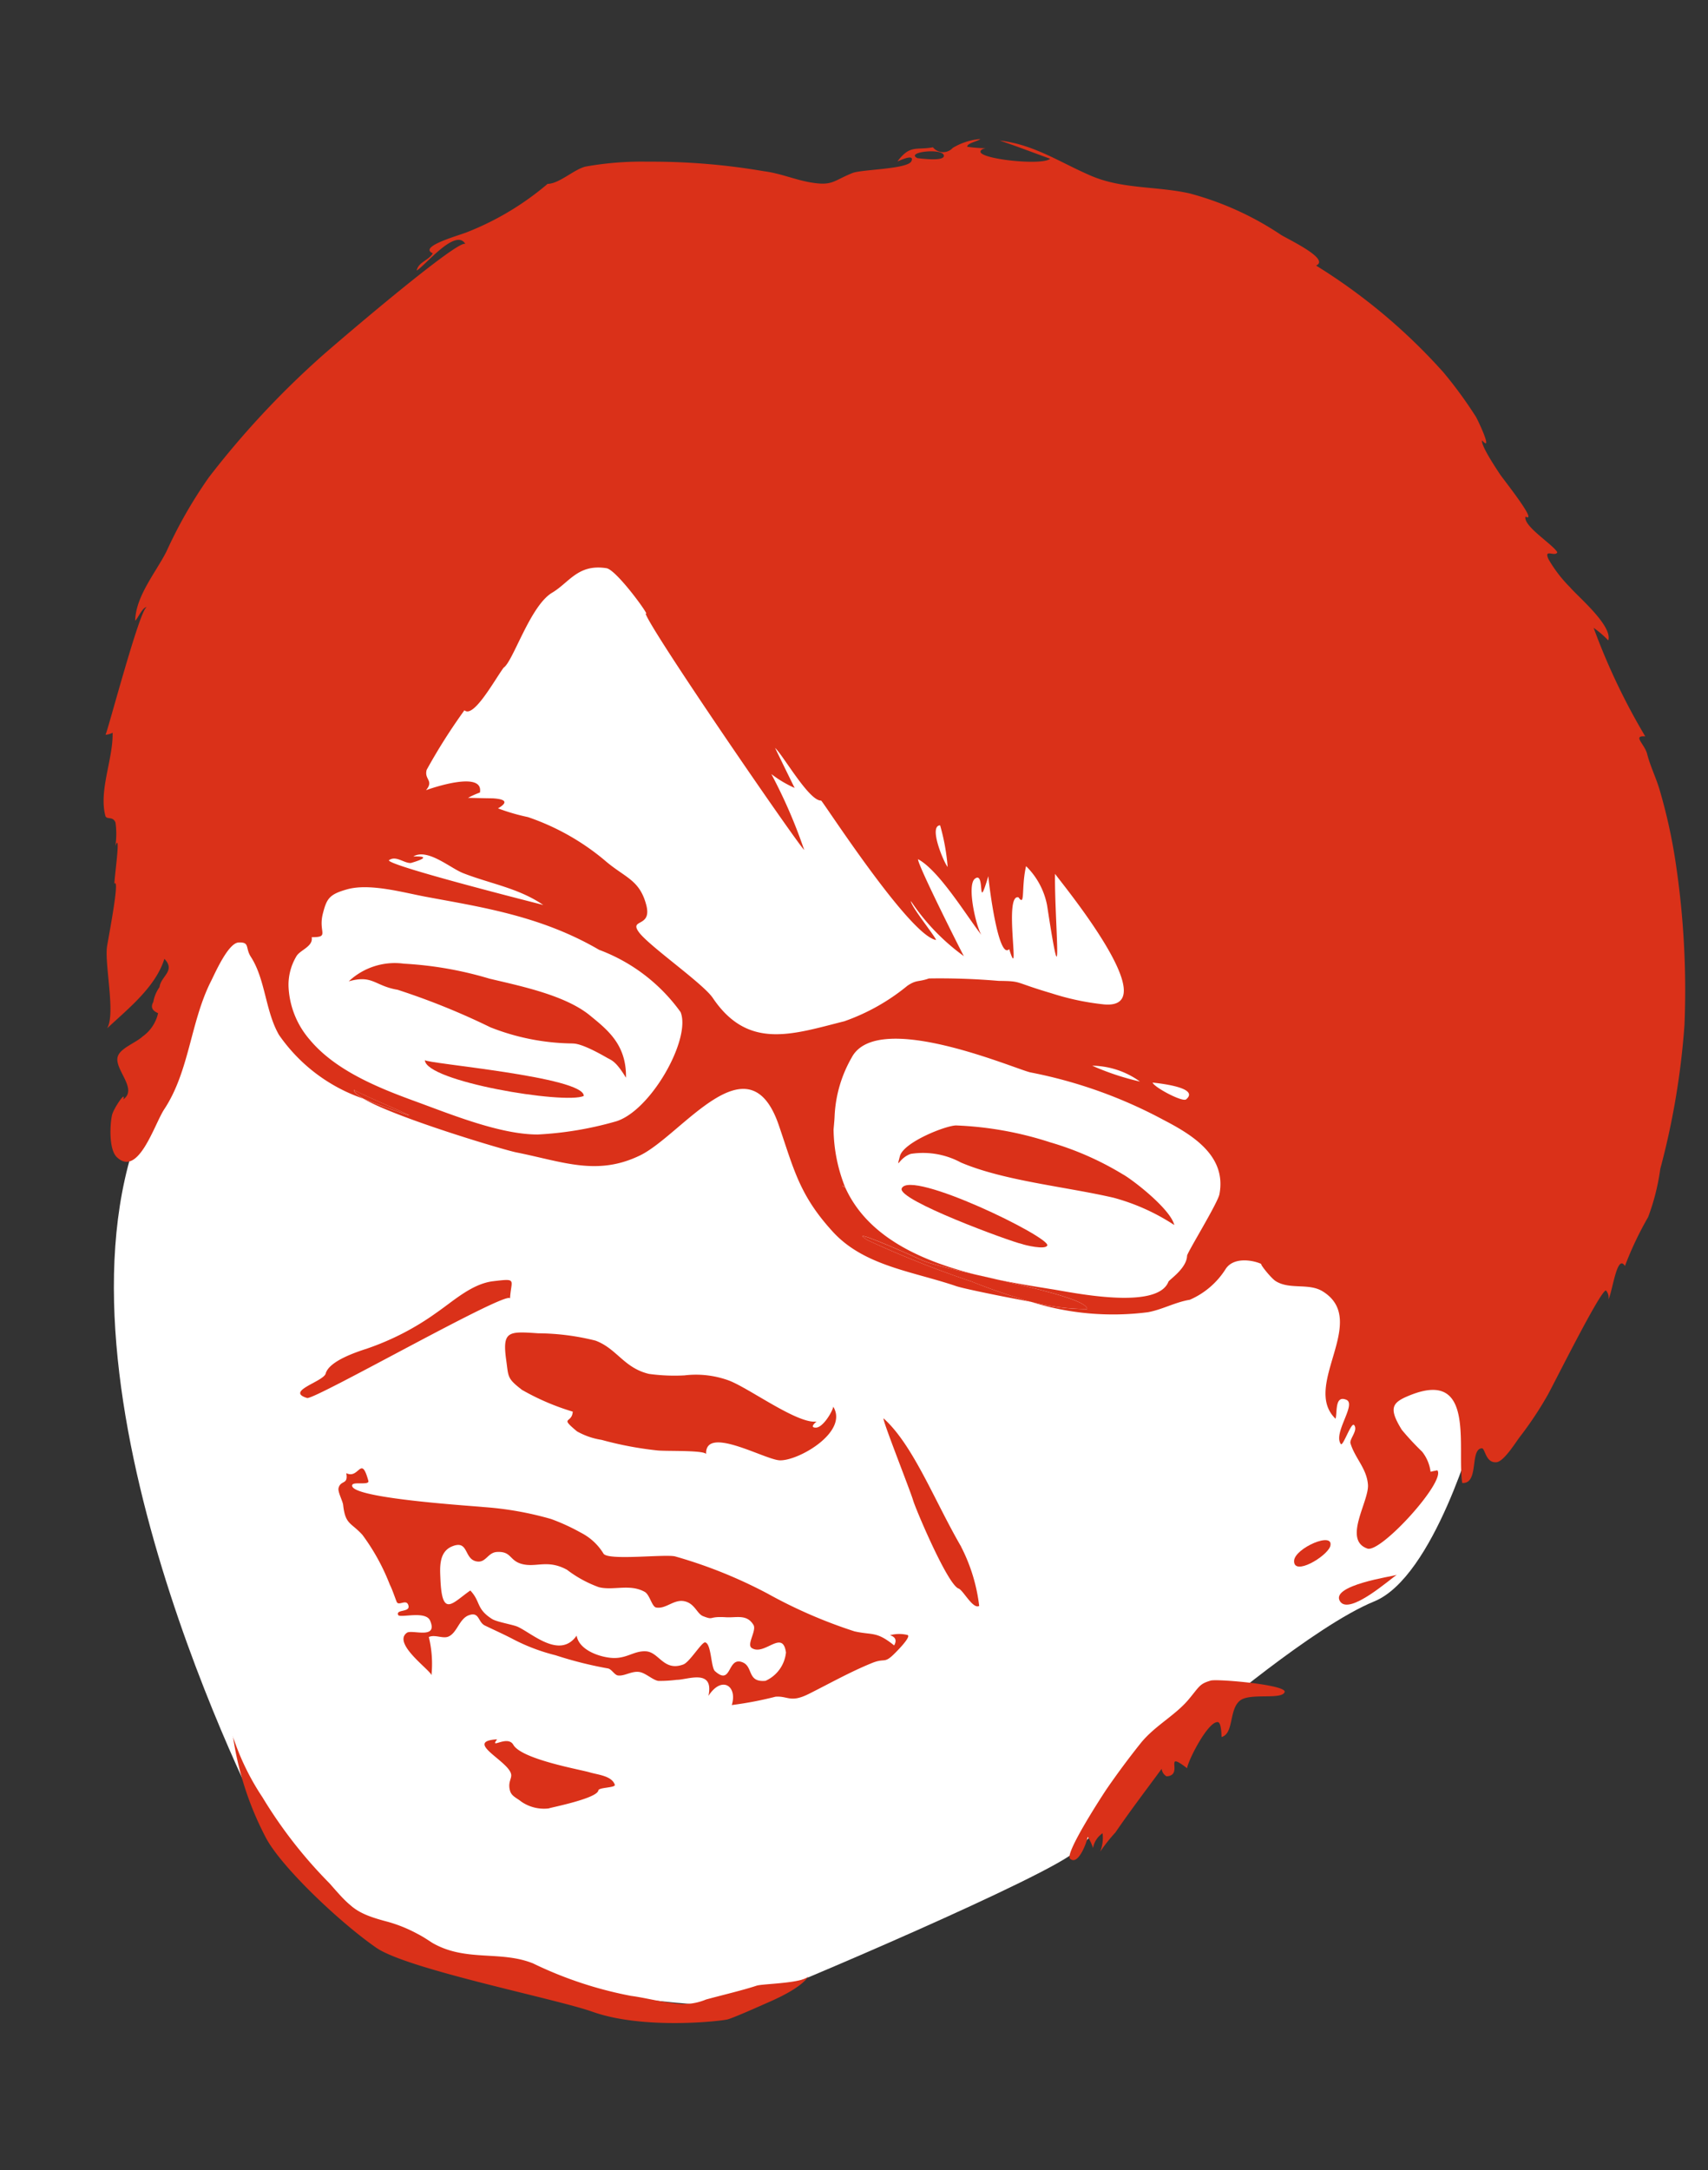 <?xml version="1.0" encoding="UTF-8"?>
<svg xmlns="http://www.w3.org/2000/svg" xmlns:xlink="http://www.w3.org/1999/xlink" width="100" height="127" viewBox="0 0 100 127">
  <rect x="0" y="0" width="100" height="127" fill="#333333" stroke="none"/>
  <defs>
    <clipPath id="clip-path">
      <rect id="長方形_25442" data-name="長方形 25442" width="100" height="127" transform="translate(999 728)" fill="none" stroke="#fff" stroke-width="1"></rect>
    </clipPath>
  </defs>
  <g id="img_urchin-hover" transform="translate(-999 -728)" clip-path="url(#clip-path)">
    <g id="グループ_60948" data-name="グループ 60948" transform="matrix(0.966, 0.259, -0.259, 0.966, -11293.853, 12403.177)">
      <path id="パス_47640" data-name="パス 47640" d="M8879.741-14417.174c.4-1.208,7.622-19.112,7.622-19.112l17.334,3.606,11.633,8.023s19.708.2,19.708,1.4,8.024,14.442,8.024,14.442l10.831,6.62v4.948s-.07,9.025-3.089,11.318-7.742,9.169-7.742,9.169-4.336,7.737-5.343,9.457-14.435,12.248-16.3,13.536-13.655,2.29-13.655,2.29l-7.908-.575-8.05-4.025s-18.484-19.922-18.058-36.313S8879.741-14417.174,8879.741-14417.174Z" transform="translate(-0.905 -3.032)" fill="#fff"></path>
      <g id="グループ_60947" data-name="グループ 60947" transform="translate(8865.898 -14465.935)">
        <path id="パス_47307" data-name="パス 47307" d="M597.522,51.419a44.834,44.834,0,0,0-.814-8.514,50.156,50.156,0,0,0-2.919-8.95,31.684,31.684,0,0,0-2.067-3.989c-.377-.613-.873-1.172-1.225-1.8-.3-.539-1.137-.831-.38-.975a37.836,37.836,0,0,1-4.563-5.352,5.53,5.53,0,0,1,1.018.489c.032-.894-2.363-2.007-2.958-2.419a7.946,7.946,0,0,1-1.644-1.257c-.472-.56.338-.218.387-.532-.363-.38-2.341-.961-2.341-1.535.852.19-1.856-1.8-2.085-2.007-.26-.232-1.518-1.327-1.528-1.644.849.553-.549-1.092-.7-1.236a24.918,24.918,0,0,0-2.521-2.028,33.953,33.953,0,0,0-8.813-4.1c.708-.57-1.842-1.032-2.437-1.2a17.856,17.856,0,0,0-5.8-.961c-1.972.081-3.859.782-5.834.5S546.612,3,544.584,3.3c1.046.063,2.088.176,3.13.264-.32.521-4.035,1.1-4.049.641,0-.109.1-.194.254-.261a8.473,8.473,0,0,1-1.074.2c-.081-.2.567-.5.616-.634a3.689,3.689,0,0,0-1.419.919.764.764,0,0,1-1.13.264c-.891.433-1.324.173-1.792,1.338.039-.018.863-.746.789-.232s-2.69,1.218-3.158,1.57c-.972.732-.926,1.039-2.2,1.162-.951.092-1.863-.056-2.827.077A38.8,38.8,0,0,0,525,9.832a18.6,18.6,0,0,0-3.451,1.225c-.616.352-1.222,1.366-1.87,1.546a16.712,16.712,0,0,1-3.817,3.947c-.391.3-2.574,1.567-1.623,1.718-.123.475-.669.687-.651,1.218.391-.363,1.56-3.056,2.362-2.229-.373-.384-6.007,7.845-6.524,8.648a51.664,51.664,0,0,0-4.451,8.415,26.869,26.869,0,0,0-1.278,4.848c-.282,1.334-1.06,2.986-.718,4.377.1-.109.229-.961.458-.93-.377-.049-.334,7.648-.408,7.831a1.23,1.23,0,0,0,.373-.225c.43,1.493.085,3.461.845,4.8.13.229.423-.109.676.229a4.7,4.7,0,0,1,.349,1.324c.091-.961.419,1.81.518,2.151.229-.444.479,3.144.535,3.662.12,1.042,1.525,3.7,1.243,4.627.877-1.412,2.12-3.07,2.186-4.8.838.507.06,1.035.155,1.669a2.132,2.132,0,0,0-.127.937c-.084.324.06.511.44.56a2.285,2.285,0,0,1-.521,1.553c-.292.465-1.06.979-1.1,1.486-.07.778,1.655,1.539.961,2.359.025-.584-.419.669-.4,1.077.032.588.338,1.979.912,2.292,1.525.831,1.616-2.419,1.954-3.433.845-2.535.155-5.324.7-7.933.109-.518.391-2.433.979-2.616.634-.2.444.2.9.62,1.172,1.049,1.651,2.873,2.789,4a9.9,9.9,0,0,0,5.725,2.317c-.394-.109-.641-.232-.669-.37.021.109,4.324.683,3.384.62-.852-.056-1.778-.123-2.715-.25,2.148.588,8.721.768,9.468.718,2.774-.18,4.919.127,7.035-1.7,2.06-1.778,4.341-8.355,7.39-3.82,1.528,2.271,2.229,3.651,4.679,5.211,2.292,1.458,5.109,1.021,7.8,1.2.38.028,2.538-.092,4.482-.25a33.236,33.236,0,0,1-3.662-.243,58.723,58.723,0,0,1-6.542-.764c-1.542-.475,2.718.187,3.331.3,1.553.285,9.919-.567,10.133.268a13.371,13.371,0,0,1-3.26.444,15.991,15.991,0,0,0,6.746-1.187c.771-.363,1.4-.989,2.18-1.338a4.676,4.676,0,0,0,1.56-2.278c.285-.894,1.592-.915,1.965-.824-.187-.042.736.651,1.056.746.926.282,1.884-.408,2.8-.137,3.13.93.218,5.669,2.666,7.007,0-.412-.412-1.331.32-1.236.662.092-.257,2.077.359,2.584.169.134.25-1.437.468-1.271.317.239-.07.863.07,1.088.483.775,1.3,1.172,1.613,2.07.324.915-.6,3.507.937,3.62.827.06,3.429-4.989,2.771-5.482-.123.056-.247.12-.363.183a2.368,2.368,0,0,0-.782-1.007,16,16,0,0,1-1.479-.926c-1.127-1.063-.961-1.412-.018-2.113,3.275-2.419,3.394,2.282,4.239,4.2.99-.2-.1-2.025.581-2.257.19-.063.43.782,1.035.567.426-.151.8-1.465.961-1.831a20.827,20.827,0,0,0,.912-2.711c.162-.592,1.412-6.81,1.722-6.827a.617.617,0,0,1,.275.465c.113-.489-.218-2.746.426-2.137a19.7,19.7,0,0,1,.57-3.116,13.02,13.02,0,0,0-.042-2.9m-27.865,3.25c-.162.229-2-.2-2.151-.44-.063.018,2.82-.514,2.151.44m-2.88-.306a15.22,15.22,0,0,1-2.94-.173,4.882,4.882,0,0,1,2.94.173M551.594,42.908a12.282,12.282,0,0,1,1.056,2.236c-.229-.127-1.729-2.021-1.056-2.236M541.648,4.977c.211.377-1.489.56-1.44.567-.817-.155,1.225-.954,1.44-.567m-19.4,48.079s1.345-.792.032-.4c.68-.7,2.264.1,3.074.187,1.7.19,3.348,0,5.007.584-.352,0-9.285.134-9.408-.183.324-.408.908-.049,1.3-.187M537.68,64.6a20.266,20.266,0,0,1-4.141,1.88c-2.113.577-5.208.183-7.394-.011-2.3-.2-5.031-.525-6.964-1.9a5.072,5.072,0,0,1-1.993-2.69,3.269,3.269,0,0,1-.01-1.8c.095-.408.824-.82.577-1.32,1.049-.278.285-.363.275-1.51-.007-.891.06-1.176,1.014-1.739,1.179-.69,3.169-.662,4.514-.764,3.169-.239,6.778-.687,10.644.37A10.3,10.3,0,0,1,539.75,57.4c1.025,1.356-.211,6.151-2.07,7.2m11.45-9.155c-2.722,1.518-4.986,3.088-7.771.669-.775-.676-4.4-1.972-5.179-2.6s.7-.444,0-1.658c-.775-1.345-1.63-1.2-3.056-1.9a14.033,14.033,0,0,0-4.958-1.264,11.97,11.97,0,0,1-1.827-.039q.718-.724-.447-.489c-.468.12-.94.232-1.408.349a5.2,5.2,0,0,1,.592-.482c-.113-1.327-2.824.5-3.084.687.317-.683-.275-.563-.271-1.162a33.813,33.813,0,0,1,1.232-3.94c.637.331,1.229-2.109,1.57-3,.444-.489.56-3.9,1.609-4.975.82-.842,1.021-2.028,2.7-2.208.616-.063,3.355,2.187,2.891,1.958.423.782,11.989,10.647,12.559,10.971a29.872,29.872,0,0,0-3.007-3.792A6.676,6.676,0,0,0,542.8,43c-.574-.655-1.141-1.306-1.711-1.965.557.282,2.729,2.493,3.4,2.278.077-.025,7.053,6.31,8.616,6.137-.155-.229-1.965-1.546-2.014-1.817a12.581,12.581,0,0,0,3.831,2.31c-.011.014-4.01-4.458-4.063-4.785,1.359.313,3.612,2.475,4.725,3.317-.458-.454-1.546-2.528-1.229-3.053.5-.732.662,2.056.736-.37.243.665,1.856,4.591,2.285,3.806,1.271,2.01-1.186-3.067-.257-3.067.542.454,0-.574-.046-1.877a4.343,4.343,0,0,1,1.782,1.894c2.658,6.049.6.613-.028-1.9.472.4,8.373,6,4.753,6.637a15.037,15.037,0,0,1-3.127.169c-2.384-.056-1.82-.25-3.194.1a40.288,40.288,0,0,0-3.975.919c-.553.377-.676.246-1.106.736a12.139,12.139,0,0,1-3.049,2.979M572.083,63.5c.162.725-.648,1.616-.662,1.743-.2,1.8-5.26,2.063-6.433,2.187-4.232.437-10.253,1.06-13.267-2.609-.229-.032-.261-.141,0,0a9.387,9.387,0,0,1-1.542-3.106c-.1-.57-.1-.57-.148-.789a7.549,7.549,0,0,1,.081-3.546c.711-3.162,9.57-1.81,10.352-1.877a27.521,27.521,0,0,1,8.243.673c1.912.419,4.106,1.1,4.271,3.348.039.549-.972,3.9-.894,3.975" transform="translate(-502.899 -3.22)" fill="#da3119"></path>
        <path id="パス_47308" data-name="パス 47308" d="M522.051,19.483c-1.718-.768-4.352-.606-6.236-.553a21.452,21.452,0,0,0-5.063.451,3.934,3.934,0,0,0-2.849,1.834c1.257-.75,1.521-.134,2.887-.264a41.569,41.569,0,0,1,5.82.715,13.43,13.43,0,0,0,4.866-.327c.13-.021.468-.176,2.169.275.331.088.549.046,1.394.845-.468-1.873-1.757-2.422-2.989-2.975" transform="translate(-490.281 36.257)" fill="#da3119"></path>
        <path id="パス_47309" data-name="パス 47309" d="M508.454,21.258c.028.137.275.261.672.37.933.127,1.863.194,2.715.25.937.063-3.363-.511-3.387-.62" transform="translate(-488.895 42.253)" fill="#da3119"></path>
        <path id="パス_47310" data-name="パス 47310" d="M531.052,22.15c-.215-.834-8.581.014-10.133-.268-.613-.109-4.873-.771-3.331-.3a59.5,59.5,0,0,0,6.538.764,34.25,34.25,0,0,0,3.665.243,13.409,13.409,0,0,0,3.26-.444" transform="translate(-466.712 42.654)" fill="#da3119"></path>
        <path id="パス_47311" data-name="パス 47311" d="M530.411,19.823a17.723,17.723,0,0,0-4.62-.715,20.307,20.307,0,0,0-5.552.468c-.553.127-2.743,1.743-2.732,2.595.01.912-.039.106.588-.3a4.671,4.671,0,0,1,2.957-.268c2.711.384,6.289-.225,9.165-.324a12.327,12.327,0,0,1,3.849.623c-.461-.842-2.972-1.9-3.655-2.081" transform="translate(-466.072 36.829)" fill="#da3119"></path>
        <path id="パス_47312" data-name="パス 47312" d="M516.9,20.765c-.264-.144-.232-.032,0,0" transform="translate(-468.074 40.83)" fill="#da3119"></path>
        <path id="パス_47313" data-name="パス 47313" d="M509.29,32.159a14.72,14.72,0,0,0,2.609,3.01,26.953,26.953,0,0,0,5.095,3.845c1.6,1.07,1.951,1.3,3.87,1.289a8.336,8.336,0,0,1,1.855.229c.426.088.894.261,1.007.292,2.179.57,3.933-.616,5.979-.373a23.006,23.006,0,0,0,6.035.352c.824-.109,1.683-.1,2.5-.232a3.416,3.416,0,0,0,1.8-.7c.887-.518,1.922-1.07,2.651-1.549.331-.215,2.613-.834,2.8-1.338-.268.856-1.693,1.947-2.052,2.236-.275.222-1.451,1.18-1.859,1.437-.285.18-4.588,1.884-7.785,1.627-2.275-.18-11.084.408-13.179-.338-2.444-.873-6.7-3.172-7.975-4.612a18.428,18.428,0,0,1-3.341-5.176" transform="translate(-486.787 69.734)" fill="#da3119"></path>
        <path id="パス_47314" data-name="パス 47314" d="M517.285,35.835a6.649,6.649,0,0,1,.732,2.134c-.035-.25-2.725-1.194-2.035-2.039.229-.278,1.88-.07,1.134-1.032-.412-.535-1.768.338-1.9.155-.222-.292.648-.317.444-.68-.218-.391-.535.194-.722-.035-.123-.155-.44-.641-.651-.87a12.424,12.424,0,0,0-2.306-2.4c-.845-.539-1.116-.31-1.542-1.4-.085-.215-.518-.662-.514-.887,0-.5.514-.31.211-.954.831.169.542-1.3,1.366.1.144.246-.827.257-.849.472-.088.827,7.056-.627,7.753-.736a19.176,19.176,0,0,1,4.01-.349,12.032,12.032,0,0,1,1.9.324,3.3,3.3,0,0,1,1.588.842c.384.324,3.426-.9,4.077-.933a27.6,27.6,0,0,1,5.8.7,28.607,28.607,0,0,0,5.486.817c1.1-.046,1.222-.352,2.458.194.084-.324-.046-.5-.387-.514a2.031,2.031,0,0,1,.979-.278c.26,0-.285.965-.394,1.155-.5.894-.483.433-1.194.975-1.091.827-2.046,1.764-3.084,2.687-.919.817-1.151.426-1.852.673a20.953,20.953,0,0,1-2.345,1.134c.046-1.165-1.014-1.535-1.458-.165-.091-1.662-1.451-.574-2.039-.426a7.96,7.96,0,0,1-1.014.338c-.3.046-.82-.239-1.176-.218-.479.028-.81.482-1.208.525-.2.018-.454-.271-.669-.246a22.548,22.548,0,0,1-3.151.049,11.229,11.229,0,0,1-2.708-.278c-.5-.113-1.289-.243-1.743-.331s-.517-.722-1.067-.334c-.493.349-.387,1.19-.845,1.525-.278.2-.8.063-1.088.313m8.341-2.327c.341.768,1.581.87,2.313.732.866-.162,1.141-.743,1.835-.891.764-.165,1.317.891,2.324.173.324-.232.7-1.563.9-1.577.37-.021.7,1.327.986,1.475,1.194.606.468-1,1.4-.919.715.06.567,1.088,1.609.7a2.042,2.042,0,0,0,.725-1.912c-.549-1.292-1.155.539-2,.268-.366-.116.025-1.067-.257-1.334-.546-.521-1.063-.137-1.672-.014-1.06.215-.585.363-1.31.285-.387-.046-.662-.6-1.289-.56s-.912.732-1.493.782c-.257.021-.553-.627-.884-.711-.982-.246-1.8.426-2.676.43a6.98,6.98,0,0,1-2.053-.5c-1.285-.313-1.785.377-2.679.356-.732-.018-.75-.567-1.553-.3-.493.162-.458.743-.933.831-.841.151-.813-1.134-1.69-.465-.669.514-.363,1.38-.169,2,.69,2.222,1.039,1.2,1.87.215.767.472.591.94,1.651,1.278.327.106,1.285,0,1.591.056.937.165,2.87,1.2,3.454-.394" transform="translate(-485.201 57.481)" fill="#da3119"></path>
        <path id="パス_47315" data-name="パス 47315" d="M530.768,25.48c0,.021-.352.465.056.356s.7-1.183.666-1.447c1.257,1.187-1.134,3.588-2.208,3.841-.845.2-4.771-.873-4.264.761-.211-.19-2.377.482-2.845.542a20.352,20.352,0,0,1-3.278.243,4.234,4.234,0,0,1-1.524-.109c-1.246-.577-.394-.342-.535-1.049a14.226,14.226,0,0,1-3.2-.461c-1.021-.426-.954-.521-1.334-1.419-.69-1.62-.328-1.687,1.394-2.025a14.124,14.124,0,0,1,3.352-.454c1.334.13,2.014,1.113,3.528,1.07a10.941,10.941,0,0,0,2.025-.454,5.618,5.618,0,0,1,2.588-.384c1.264.123,4.563,1.433,5.581.989" transform="translate(-480.027 49.78)" fill="#da3119"></path>
        <path id="パス_47316" data-name="パス 47316" d="M530.039,30.52c0,.014-.215-.806-.43-.778-.57.074-1.113,2.641-1.042,3.074-1.683-.694-.035.44-1.039.768a.567.567,0,0,1-.391-.352c-.564,1.444-1.134,2.831-1.651,4.3a9.584,9.584,0,0,0-.57,1.317,2.211,2.211,0,0,0-.144-1.077,1.3,1.3,0,0,0-.314.982,2.658,2.658,0,0,0-.475-.556c.042.2-.071,1.831-.669,1.5-.388-.215.9-4.155,1.032-4.528.363-1.018.775-2.06,1.208-3.049.517-1.19,1.535-2.1,2.053-3.211.419-.9.373-1.049.968-1.408.328-.2,4.4-.926,4.352-.468-.049.5-1.965.553-2.4,1.162-.49.68.166,1.937-.482,2.331" transform="translate(-451.616 56.424)" fill="#da3119"></path>
        <path id="パス_47317" data-name="パス 47317" d="M524.707,30.333a10.157,10.157,0,0,1,1.919,3.07c-.3.3-1.144-.648-1.426-.669-.683-.049-3.662-3.88-3.912-4.3-.282-.472-3.12-4.285-2.9-4.176,2.081,1.06,4.12,3.887,6.324,6.074" transform="translate(-463.892 49.814)" fill="#da3119"></path>
        <path id="パス_47318" data-name="パス 47318" d="M510.043,31.737c-.028-.782,1.433-1.725,1.979-2.081a15.609,15.609,0,0,0,3.359-3.063c.778-.912,1.563-2.172,2.725-2.641,1.363-.546.993-.377,1.225.725-.127-.6-9.524,8.711-9.968,8.693-1.335-.046.595-1.123.679-1.634" transform="translate(-487.783 48.284)" fill="#da3119"></path>
        <path id="パス_47319" data-name="パス 47319" d="M517.99,34.233a2.344,2.344,0,0,1-1.686.032c-.271-.127-.616-.148-.785-.437-.26-.44-.084-.7-.179-.93-.292-.725-3.246-1.144-1.331-1.782-.3.725.511-.426,1,.063.7.7,4.19.38,4.75.4.472.014,1.289-.141,1.591.317.113.165-.863.387-.842.57.063.5-2.7,1.82-2.517,1.768" transform="translate(-476.512 66.95)" fill="#da3119"></path>
        <path id="パス_47320" data-name="パス 47320" d="M529.39,24.559c-.282.285-2.053,3.017-2.8,2.359-.849-.753,2.634-2.236,2.8-2.359" transform="translate(-443.516 50.575)" fill="#da3119"></path>
        <path id="パス_47321" data-name="パス 47321" d="M527.41,24.6c-.049.641-1.623,2.253-1.824,1.363-.162-.718,1.841-2.324,1.824-1.363" transform="translate(-445.73 49.93)" fill="#da3119"></path>
        <path id="パス_47322" data-name="パス 47322" d="M518.993,20.642c-.94.775-9.186,1.584-9.528.38.053.194,9.292-1.482,9.528-.38" transform="translate(-486.346 39.746)" fill="#da3119"></path>
        <path id="パス_47323" data-name="パス 47323" d="M525.309,22.115c-.708.032-7.736-.592-7.634-1.32.176-1.229,9.144.5,9.095,1.018-.028.285-1.264.324-1.461.3" transform="translate(-465.649 39.998)" fill="#da3119"></path>
      </g>
    </g>
  </g>
</svg>
